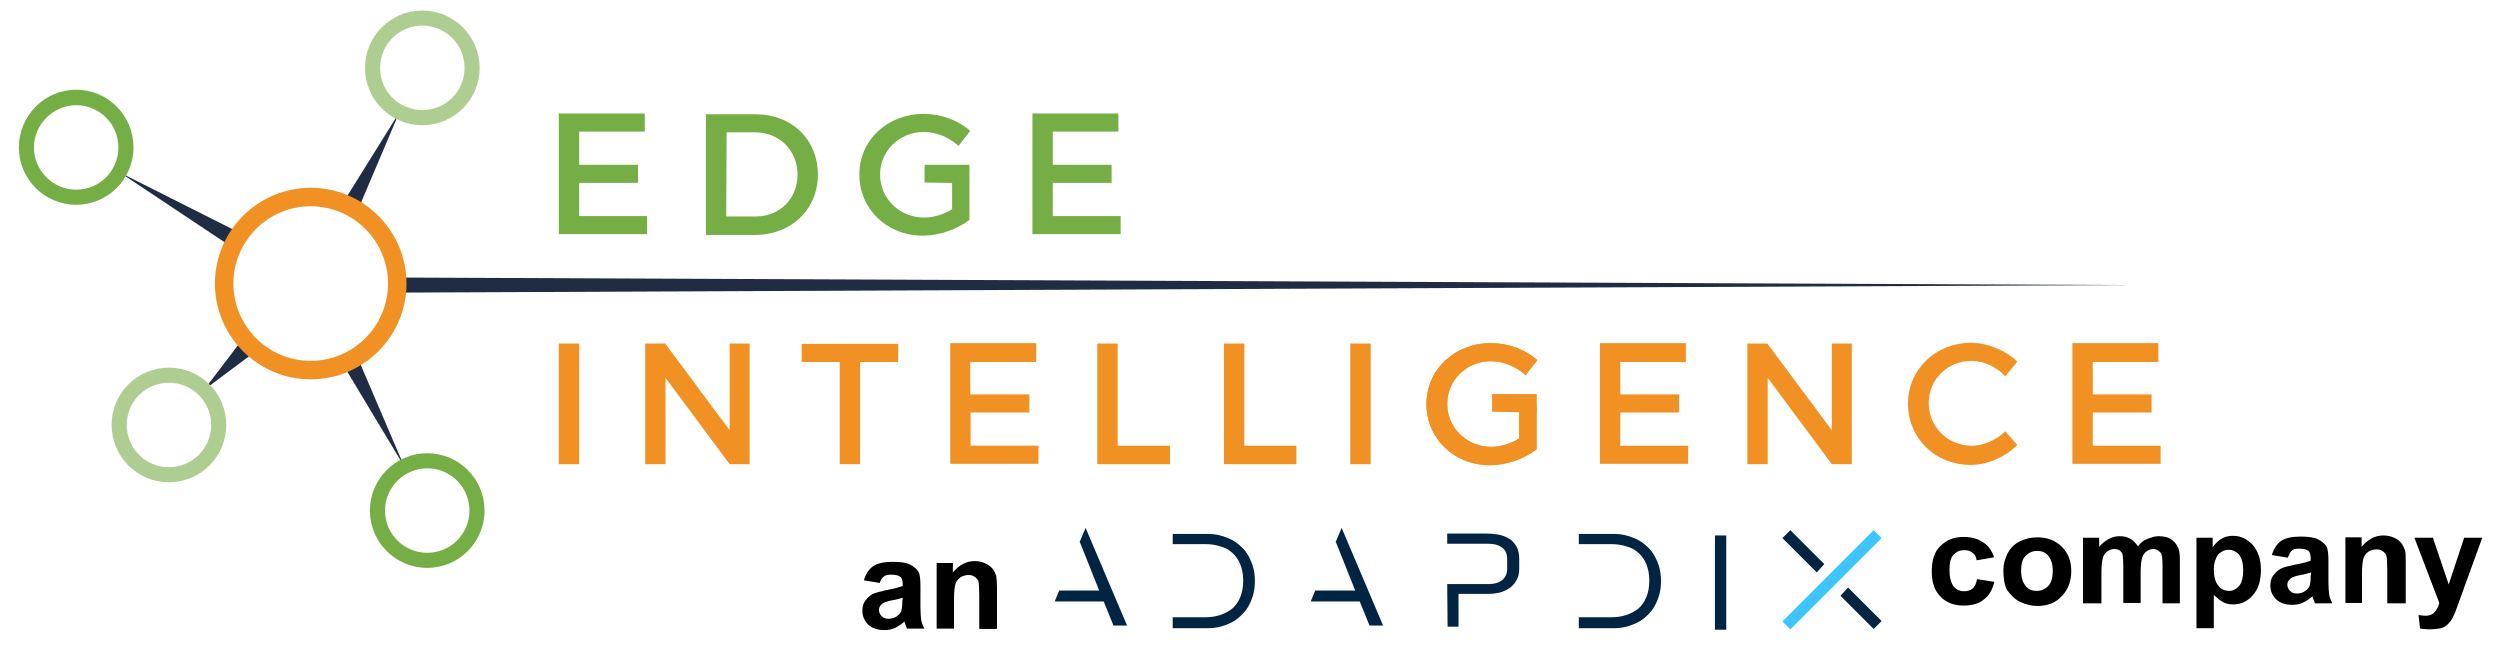 <?xml version="1.0" encoding="utf-8"?>
<!-- Generator: Adobe Illustrator 23.1.0, SVG Export Plug-In . SVG Version: 6.00 Build 0)  -->
<svg version="1.1" id="Layer_1" xmlns="http://www.w3.org/2000/svg" xmlns:xlink="http://www.w3.org/1999/xlink" x="0px" y="0px"
	 viewBox="0 0 663 178" style="enable-background:new 0 0 663 178;" xml:space="preserve">
<style type="text/css">
	.st0{fill:#202C44;}
	.st1{fill:#76AE46;}
	.st2{fill:#F19124;}
	.st3{fill:#ADCE90;}
	.st4{fill:#002442;}
	.st5{fill:#3EC4FF;}
	.st6{enable-background:new    ;}
</style>
<g>
	<polygon class="st0" points="105.9,73.6 105.9,77.6 565.5,75.6 	"/>
	<path class="st1" d="M153.6,35.1v8.6h15.6v4.8h-15.6v8.8h18v4.8h-23.4v-32H171v4.8h-17.4V35.1z"/>
	<path class="st1" d="M200.4,30.3c9.6,0,16.5,6.7,16.5,16c0,9.2-7,16-16.7,16h-13v-32H200.4z M192.6,57.4h7.9c6.2,0,11-4.6,11-11.1
		s-4.9-11.2-11.2-11.2h-7.6L192.6,57.4L192.6,57.4z"/>
	<path class="st1" d="M257.1,43.7v14.6c-3.2,2.5-8,4.2-12.4,4.2c-9.5,0-16.8-7.1-16.8-16.2s7.4-16.1,17.1-16.1
		c4.6,0,9.1,1.7,12.3,4.5l-3.1,4c-2.5-2.3-5.9-3.7-9.2-3.7c-6.5,0-11.6,5-11.6,11.3c0,6.4,5.2,11.4,11.7,11.4c2.4,0,5.1-0.8,7.4-2.2
		v-8.9L257.1,43.7z"/>
	<path class="st1" d="M279.2,35.1v8.6h15.6v4.8h-15.6v8.8h18v4.8h-23.4v-32h22.8v4.8h-17.4V35.1z"/>
	<path class="st2" d="M148.2,123.1v-32h5.4v32H148.2z M193.5,123.1l-17-22.9v22.9h-5.4v-32h5.3l17.1,23v-23h5.3v32H193.5z M228.1,96
		v27.1h-5.4V96h-10.1v-4.8h25.6V96H228.1z M257.3,96v8.6H273v4.8h-15.6v8.8h18v4.8H252V91h22.8v5H257.3z M310.3,118.2v4.9H291v-32
		h5.4v27.1H310.3z M343.8,118.2v4.9h-19.2v-32h5.4v27.1H343.8z M358.1,123.1v-32h5.4v32H358.1z M407.5,107.4v11.8
		c-3.2,2.5-8,4.2-12.4,4.2c-9.5,0-16.8-7.1-16.8-16.2S385.8,91,395.4,91c4.6,0,9.1,1.7,12.3,4.5l-3.1,4c-2.5-2.3-5.9-3.7-9.2-3.7
		c-6.5,0-11.6,5-11.6,11.3c0,6.4,5.2,11.4,11.7,11.4c2.4,0,5.1-0.8,7.4-2.2v-8.9C402.9,107.4,407.5,107.4,407.5,107.4z M429.7,96
		v8.6h15.6v4.8h-15.6v8.8h18v4.8h-23.4V91h22.8v5H429.7z M485.8,123.1l-17-22.9v22.9h-5.4v-32h5.3l17.1,23v-23h5.3v32H485.8z
		 M535,95.9l-3.2,3.9c-2.3-2.5-5.7-4.1-8.9-4.1c-6.4,0-11.4,4.9-11.4,11.2c0,6.3,5,11.3,11.4,11.3c3.2,0,6.5-1.5,8.9-3.8l3.2,3.6
		c-3.2,3.2-7.9,5.3-12.4,5.3c-9.4,0-16.6-7.1-16.6-16.3c0-9.1,7.4-16.1,16.8-16.1C527.3,91,531.9,92.9,535,95.9z M555,96v8.6h15.6
		v4.8H555v8.8h18v4.8h-23.4V91h22.8v5H555z"/>
	<g>
		<path class="st0" d="M92,98.4c-0.5-1-0.1-2.2,0.9-2.7s2.2-0.1,2.7,0.9l11.6,27.1L92,98.4z"/>
		<path class="st0" d="M94,54.7c-0.3,0-0.6-0.1-0.9-0.2c-1-0.5-1.4-1.7-0.9-2.7l13.7-22L95.8,53.6C95.5,54.3,94.8,54.7,94,54.7z"/>
		<path class="st0" d="M54.1,103.4L63,91.7c0.8-0.8,2.1-0.8,2.9,0s0.8,2.1,0,2.9L54.1,103.4z"/>
		<path class="st0" d="M60.5,64.5c-0.3,0-0.7-0.1-1-0.3L31.7,45.7l29.8,15c1,0.6,1.3,1.8,0.7,2.8C61.8,64.1,61.1,64.5,60.5,64.5z"/>
		<path class="st2" d="M82.4,54.7c11.3,0,20.5,9.2,20.5,20.5s-9.2,20.5-20.5,20.5s-20.5-9.2-20.5-20.5S71.1,54.7,82.4,54.7
			 M82.4,49.8c-14,0-25.4,11.4-25.4,25.4s11.4,25.4,25.4,25.4s25.4-11.4,25.4-25.4S96.4,49.8,82.4,49.8L82.4,49.8z"/>
		<path class="st3" d="M112,6.8c6.2,0,11.2,5,11.2,11.2s-5,11.2-11.2,11.2s-11.2-5-11.2-11.2S105.8,6.8,112,6.8 M112,2.8
			c-8.4,0-15.2,6.8-15.2,15.2s6.8,15.2,15.2,15.2s15.2-6.8,15.2-15.2S120.4,2.8,112,2.8L112,2.8z"/>
		<path class="st3" d="M44.8,101.5c6.2,0,11.2,5,11.2,11.2s-5,11.2-11.2,11.2s-11.2-5-11.2-11.2S38.6,101.5,44.8,101.5 M44.8,97.5
			c-8.4,0-15.2,6.8-15.2,15.2s6.8,15.2,15.2,15.2S60,121.1,60,112.7S53.2,97.5,44.8,97.5L44.8,97.5z"/>
		<path class="st1" d="M113.3,124.2c6.2,0,11.2,5,11.2,11.2s-5,11.2-11.2,11.2s-11.2-5-11.2-11.2S107.2,124.2,113.3,124.2
			 M113.3,120.2c-8.4,0-15.2,6.8-15.2,15.2s6.8,15.2,15.2,15.2s15.2-6.8,15.2-15.2S121.7,120.2,113.3,120.2L113.3,120.2z"/>
		<path class="st1" d="M20.2,27.9c6.2,0,11.2,5,11.2,11.2s-5,11.2-11.2,11.2S9,45.2,9,39.1S14.1,27.9,20.2,27.9 M20.2,23.8
			C11.8,23.8,5,30.7,5,39.1s6.8,15.2,15.2,15.2s15.2-6.8,15.2-15.2S28.7,23.8,20.2,23.8L20.2,23.8z"/>
	</g>
	<polygon class="st1" points="257,48.6 245.2,48.4 245.2,43.7 257,43.7 	"/>
	<g>
		<path class="st2" d="M407.5,104.5v14.6c-3.2,2.5-8,4.2-12.4,4.2c-9.5,0-16.8-7.1-16.8-16.2S385.7,91,395.4,91
			c4.6,0,9.1,1.7,12.3,4.5l-3.1,4c-2.5-2.3-5.9-3.7-9.2-3.7c-6.5,0-11.6,5-11.6,11.3c0,6.4,5.2,11.4,11.7,11.4
			c2.4,0,5.1-0.8,7.4-2.2v-8.9L407.5,104.5z"/>
		<polygon class="st2" points="407.5,109.4 395.7,109.2 395.7,104.5 407.5,104.5 		"/>
	</g>
</g>
<g>
	<g>
		<path class="st4" d="M287.9,140l11,25.9h-3.6l-2.6-6.4h-13l1.2-2.9h10.6l-5.1-12.8h-0.1L287.9,140z"/>
	</g>
	<g>
		<path class="st4" d="M355.8,140l11,25.9h-3.6l-2.6-6.4h-13l1.2-2.9h10.6l-5.1-12.8h-0.1L355.8,140z"/>
	</g>
	<g>
		<path class="st4" d="M311,163.7h8.6c1.4,0,2.8-0.2,4-0.6c1.2-0.4,2.3-1,3.2-1.7c0.9-0.8,1.6-1.8,2.1-3s0.8-2.7,0.8-4.4
			s-0.3-3.2-0.8-4.4s-1.2-2.2-2.1-3s-1.9-1.4-3.2-1.7c-1.2-0.4-2.5-0.6-4-0.6H311v-2.7h9.6c0.8,0,1.7,0.1,2.6,0.3s1.8,0.5,2.7,0.9
			c0.9,0.4,1.8,0.9,2.6,1.6c0.8,0.7,1.6,1.4,2.2,2.4c0.6,0.9,1.1,2,1.5,3.2s0.6,2.6,0.6,4.1s-0.2,2.9-0.6,4.1
			c-0.4,1.2-0.9,2.3-1.5,3.2s-1.4,1.7-2.2,2.4c-0.8,0.7-1.7,1.2-2.6,1.6c-0.9,0.4-1.8,0.7-2.7,0.9c-0.9,0.2-1.8,0.3-2.6,0.3H311
			V163.7z"/>
	</g>
	<g>
		<path class="st4" d="M418.7,163.7h8.6c1.4,0,2.8-0.2,4-0.6c1.2-0.4,2.3-1,3.2-1.7c0.9-0.8,1.6-1.8,2.1-3s0.8-2.7,0.8-4.4
			s-0.3-3.2-0.8-4.4s-1.2-2.2-2.1-3s-1.9-1.4-3.2-1.7c-1.2-0.4-2.5-0.6-4-0.6h-8.6v-2.7h9.6c0.8,0,1.7,0.1,2.6,0.3s1.8,0.5,2.7,0.9
			c0.9,0.4,1.8,0.9,2.6,1.6c0.8,0.7,1.6,1.4,2.2,2.4c0.6,0.9,1.1,2,1.5,3.2s0.6,2.6,0.6,4.1s-0.2,2.9-0.6,4.1
			c-0.4,1.2-0.9,2.3-1.5,3.2s-1.4,1.7-2.2,2.4c-0.8,0.7-1.7,1.2-2.6,1.6c-0.9,0.4-1.8,0.7-2.7,0.9c-0.9,0.2-1.8,0.3-2.6,0.3h-9.6
			V163.7z"/>
	</g>
	<g>
		<path class="st4" d="M383.8,154.9h10.9c1.5,0,2.7-0.3,3.6-1c0.8-0.6,1.3-1.5,1.4-2.8c0-0.1,0-2.7,0-2.8s0-0.3,0-0.4
			c-0.1-1.2-0.5-2.1-1.4-2.7c-0.9-0.7-2.1-1-3.6-1h-10.9v-2.7h10.4c1.1,0,2.2,0.1,3.3,0.3c1,0.2,2,0.6,2.8,1.1s1.4,1.2,1.9,2.1
			c0.5,0.9,0.7,2,0.7,3.2c0,0.1,0,2.6,0,2.7c0,1.2-0.3,2.3-0.8,3.1c-0.5,0.9-1.2,1.6-2,2.1s-1.7,0.9-2.6,1.1c-1,0.2-1.9,0.3-2.7,0.3
			h-8v8.7h-2.9L383.8,154.9z"/>
	</g>
	<g>
		<path class="st4" d="M454.8,142h3v25h-3V142z"/>
	</g>
	<g>
		<path class="st5" d="M496.9,140.6l2.1,2.1l-24.2,24.2l-2.1-2.1L496.9,140.6z"/>
	</g>
	<g>
		<polygon class="st4" points="483.8,149.6 474.8,140.6 472.7,142.7 481.8,151.8 		"/>
		<polygon class="st4" points="490.1,155.8 488.1,158 496.9,166.8 499,164.7 		"/>
	</g>
</g>
<g class="st6">
	<path d="M233.3,154.6l-4.2-0.7c0.5-1.7,1.3-2.9,2.4-3.7c1.1-0.8,2.9-1.2,5.2-1.2c2,0,3.6,0.2,4.6,0.7c1,0.5,1.7,1.1,2.2,1.8
		c0.5,0.7,0.6,2.2,0.6,4.1v5.4c0,1.6,0.1,2.6,0.2,3.4c0.1,0.7,0.5,1.6,0.8,2.3h-4.6c-0.1-0.4-0.2-0.7-0.5-1.3
		c-0.1-0.2-0.1-0.5-0.1-0.6c-0.8,0.7-1.7,1.3-2.5,1.7c-0.8,0.4-1.8,0.6-2.9,0.6c-1.8,0-3.2-0.5-4.2-1.4c-1-1-1.6-2.2-1.6-3.7
		c0-1,0.2-1.9,0.7-2.6c0.5-0.7,1.1-1.3,1.9-1.8c0.8-0.4,2-0.7,3.7-1.1c2.2-0.4,3.6-0.8,4.4-1.1v-0.5c0-0.8-0.2-1.6-0.6-1.9
		c-0.5-0.4-1.3-0.6-2.5-0.6c-0.8,0-1.4,0.1-1.9,0.5C234,153.1,233.5,153.9,233.3,154.6z M239.4,158.5c-0.6,0.2-1.6,0.5-2.8,0.7
		c-1.2,0.2-2.2,0.6-2.5,0.8c-0.6,0.5-1,1-1,1.7c0,0.6,0.2,1.2,0.7,1.7c0.5,0.5,1.1,0.7,1.8,0.7c0.8,0,1.7-0.2,2.4-0.8
		c0.6-0.4,1-1,1.1-1.6c0.1-0.4,0.2-1.2,0.2-2.3L239.4,158.5L239.4,158.5z"/>
	<path d="M264.3,166.8h-4.6v-8.9c0-1.9-0.1-3.1-0.2-3.6s-0.5-1-1-1.3c-0.5-0.4-1-0.5-1.6-0.5c-0.8,0-1.6,0.2-2.2,0.6
		c-0.6,0.5-1.1,1-1.3,1.7c-0.2,0.7-0.4,2-0.4,4v7.9h-4.6v-17.4h4.3v2.5c1.6-1.9,3.5-3,5.8-3c1,0,1.9,0.2,2.8,0.6
		c0.8,0.4,1.4,0.8,1.9,1.4c0.5,0.6,0.7,1.2,1,1.9c0.1,0.7,0.2,1.8,0.2,3.1v10.9H264.3z"/>
</g>
<g class="st6">
	<path d="M528.8,147.8l-4.6,0.8c-0.1-1-0.5-1.6-1.1-2c-0.6-0.5-1.2-0.7-2.2-0.7c-1.2,0-2,0.4-2.8,1.2s-1.1,2.2-1.1,4
		c0,2,0.4,3.5,1.1,4.4s1.7,1.3,2.8,1.3c0.8,0,1.6-0.2,2.2-0.7c0.6-0.5,1-1.3,1.2-2.5l4.6,0.7c-0.5,2-1.3,3.6-2.8,4.7
		c-1.3,1.1-3.1,1.6-5.4,1.6c-2.5,0-4.6-0.8-6.1-2.4c-1.6-1.6-2.3-3.8-2.3-6.7c0-2.9,0.7-5.2,2.3-6.7c1.6-1.6,3.6-2.4,6.1-2.4
		c2.2,0,3.8,0.5,5,1.3C527,144.4,528.3,145.9,528.8,147.8z"/>
	<path d="M531.3,151.2c0-1.6,0.4-3,1.1-4.4c0.7-1.4,1.8-2.5,3.2-3.2c1.4-0.7,2.9-1.1,4.7-1.1c2.6,0,4.8,0.8,6.5,2.5
		c1.7,1.7,2.5,3.8,2.5,6.5c0,2.6-0.8,4.8-2.5,6.6s-3.8,2.6-6.5,2.6c-1.6,0-3.1-0.4-4.6-1.1c-1.4-0.7-2.5-1.8-3.4-3.1
		C531.5,155.1,531.3,153.1,531.3,151.2z M536,151.4c0,1.7,0.4,3,1.2,4c0.8,1,1.8,1.3,3,1.3c1.2,0,2.2-0.5,3-1.3
		c0.8-0.8,1.2-2.3,1.2-4c0-1.7-0.4-3-1.2-4c-0.8-1-1.8-1.3-3-1.3c-1.2,0-2.2,0.5-3,1.3C536.3,148.3,536,149.6,536,151.4z"/>
	<path d="M552.5,142.6h4.2v2.4c1.6-1.8,3.4-2.8,5.4-2.8c1.1,0,2,0.2,2.9,0.7s1.4,1.2,2,2c0.7-1,1.6-1.7,2.5-2s1.8-0.7,2.9-0.7
		c1.3,0,2.4,0.2,3.2,0.7s1.6,1.3,2,2.3c0.4,0.7,0.5,1.9,0.5,3.6V160h-4.6v-10c0-1.7-0.1-2.9-0.5-3.4c-0.5-0.6-1.1-1-1.9-1
		c-0.6,0-1.2,0.2-1.8,0.6c-0.6,0.4-1,1-1.2,1.7c-0.2,0.7-0.4,1.9-0.4,3.6v8.4h-4.6v-9.6c0-1.7-0.1-2.8-0.2-3.2
		c-0.1-0.5-0.4-0.8-0.7-1.1c-0.4-0.2-0.8-0.4-1.4-0.4c-0.7,0-1.3,0.2-1.9,0.6c-0.6,0.4-1,1-1.2,1.7c-0.2,0.7-0.4,1.9-0.4,3.6v8.5
		h-4.9V142.6z"/>
	<path d="M582.5,142.6h4.3v2.5c0.6-0.8,1.3-1.6,2.3-2.2c1-0.6,2-0.8,3.1-0.8c2,0,3.7,0.8,5.2,2.4c1.4,1.6,2.2,3.8,2.2,6.6
		c0,2.9-0.7,5.2-2.2,6.8c-1.4,1.6-3.1,2.4-5.2,2.4c-1,0-1.8-0.2-2.6-0.6c-0.8-0.4-1.6-1.1-2.5-1.9v8.8h-4.6V142.6z M587.1,151
		c0,1.9,0.4,3.4,1.2,4.3c0.7,1,1.7,1.4,2.9,1.4c1.1,0,1.9-0.5,2.6-1.3c0.7-0.8,1.1-2.3,1.1-4.2c0-1.8-0.4-3.2-1.1-4.1
		c-0.7-0.8-1.7-1.3-2.8-1.3c-1.1,0-2,0.5-2.8,1.3C587.6,148,587.1,149.4,587.1,151z"/>
	<path d="M606.7,147.9l-4.2-0.7c0.5-1.7,1.3-2.9,2.4-3.7s2.9-1.2,5.2-1.2c2,0,3.6,0.2,4.6,0.7c1,0.5,1.7,1.1,2.2,1.8
		c0.5,0.7,0.6,2.2,0.6,4.1v5.4c0,1.6,0.1,2.6,0.2,3.4c0.1,0.7,0.5,1.6,0.8,2.3h-4.6c-0.1-0.4-0.2-0.7-0.5-1.3
		c-0.1-0.2-0.1-0.5-0.1-0.6c-0.8,0.7-1.7,1.3-2.5,1.7c-0.8,0.4-1.8,0.6-2.9,0.6c-1.8,0-3.2-0.5-4.2-1.4s-1.6-2.2-1.6-3.7
		c0-1,0.2-1.9,0.7-2.6c0.5-0.7,1.1-1.3,1.9-1.8s2-0.7,3.7-1.1c2.2-0.4,3.6-0.8,4.4-1.1V148c0-0.8-0.2-1.6-0.6-1.9
		c-0.5-0.4-1.3-0.6-2.5-0.6c-0.8,0-1.4,0.1-1.9,0.5C607.4,146.4,607,147.2,606.7,147.9z M612.9,151.8c-0.6,0.2-1.6,0.5-2.8,0.7
		s-2.2,0.6-2.5,0.8c-0.6,0.5-1,1-1,1.7c0,0.6,0.2,1.2,0.7,1.7c0.5,0.5,1.1,0.7,1.8,0.7c0.8,0,1.7-0.2,2.4-0.8c0.6-0.4,1-1,1.1-1.6
		c0.1-0.4,0.2-1.2,0.2-2.3L612.9,151.8L612.9,151.8z"/>
	<path d="M637.7,160h-4.6v-8.9c0-1.9-0.1-3.1-0.2-3.6c-0.1-0.5-0.5-1-1-1.3c-0.5-0.4-1-0.5-1.6-0.5c-0.8,0-1.6,0.2-2.2,0.6
		c-0.6,0.5-1.1,1-1.3,1.7s-0.4,2-0.4,4v7.9H622v-17.4h4.3v2.5c1.6-1.9,3.5-3,5.8-3c1,0,1.9,0.2,2.8,0.6s1.4,0.8,1.9,1.4
		c0.5,0.6,0.7,1.2,1,1.9c0.2,0.7,0.2,1.8,0.2,3.1V160H637.7z"/>
	<path d="M640.3,142.6h4.9l4.2,12.4l4.1-12.4h4.8l-6.1,16.8l-1.1,3c-0.4,1-0.8,1.8-1.2,2.3s-0.8,1-1.3,1.3c-0.5,0.4-1.1,0.6-1.8,0.7
		c-0.7,0.1-1.4,0.2-2.4,0.2c-0.8,0-1.8-0.1-2.6-0.2l-0.4-3.6c0.7,0.1,1.3,0.2,1.9,0.2c1.1,0,1.9-0.4,2.4-1c0.5-0.6,1-1.4,1.2-2.4
		L640.3,142.6z"/>
</g>
</svg>
